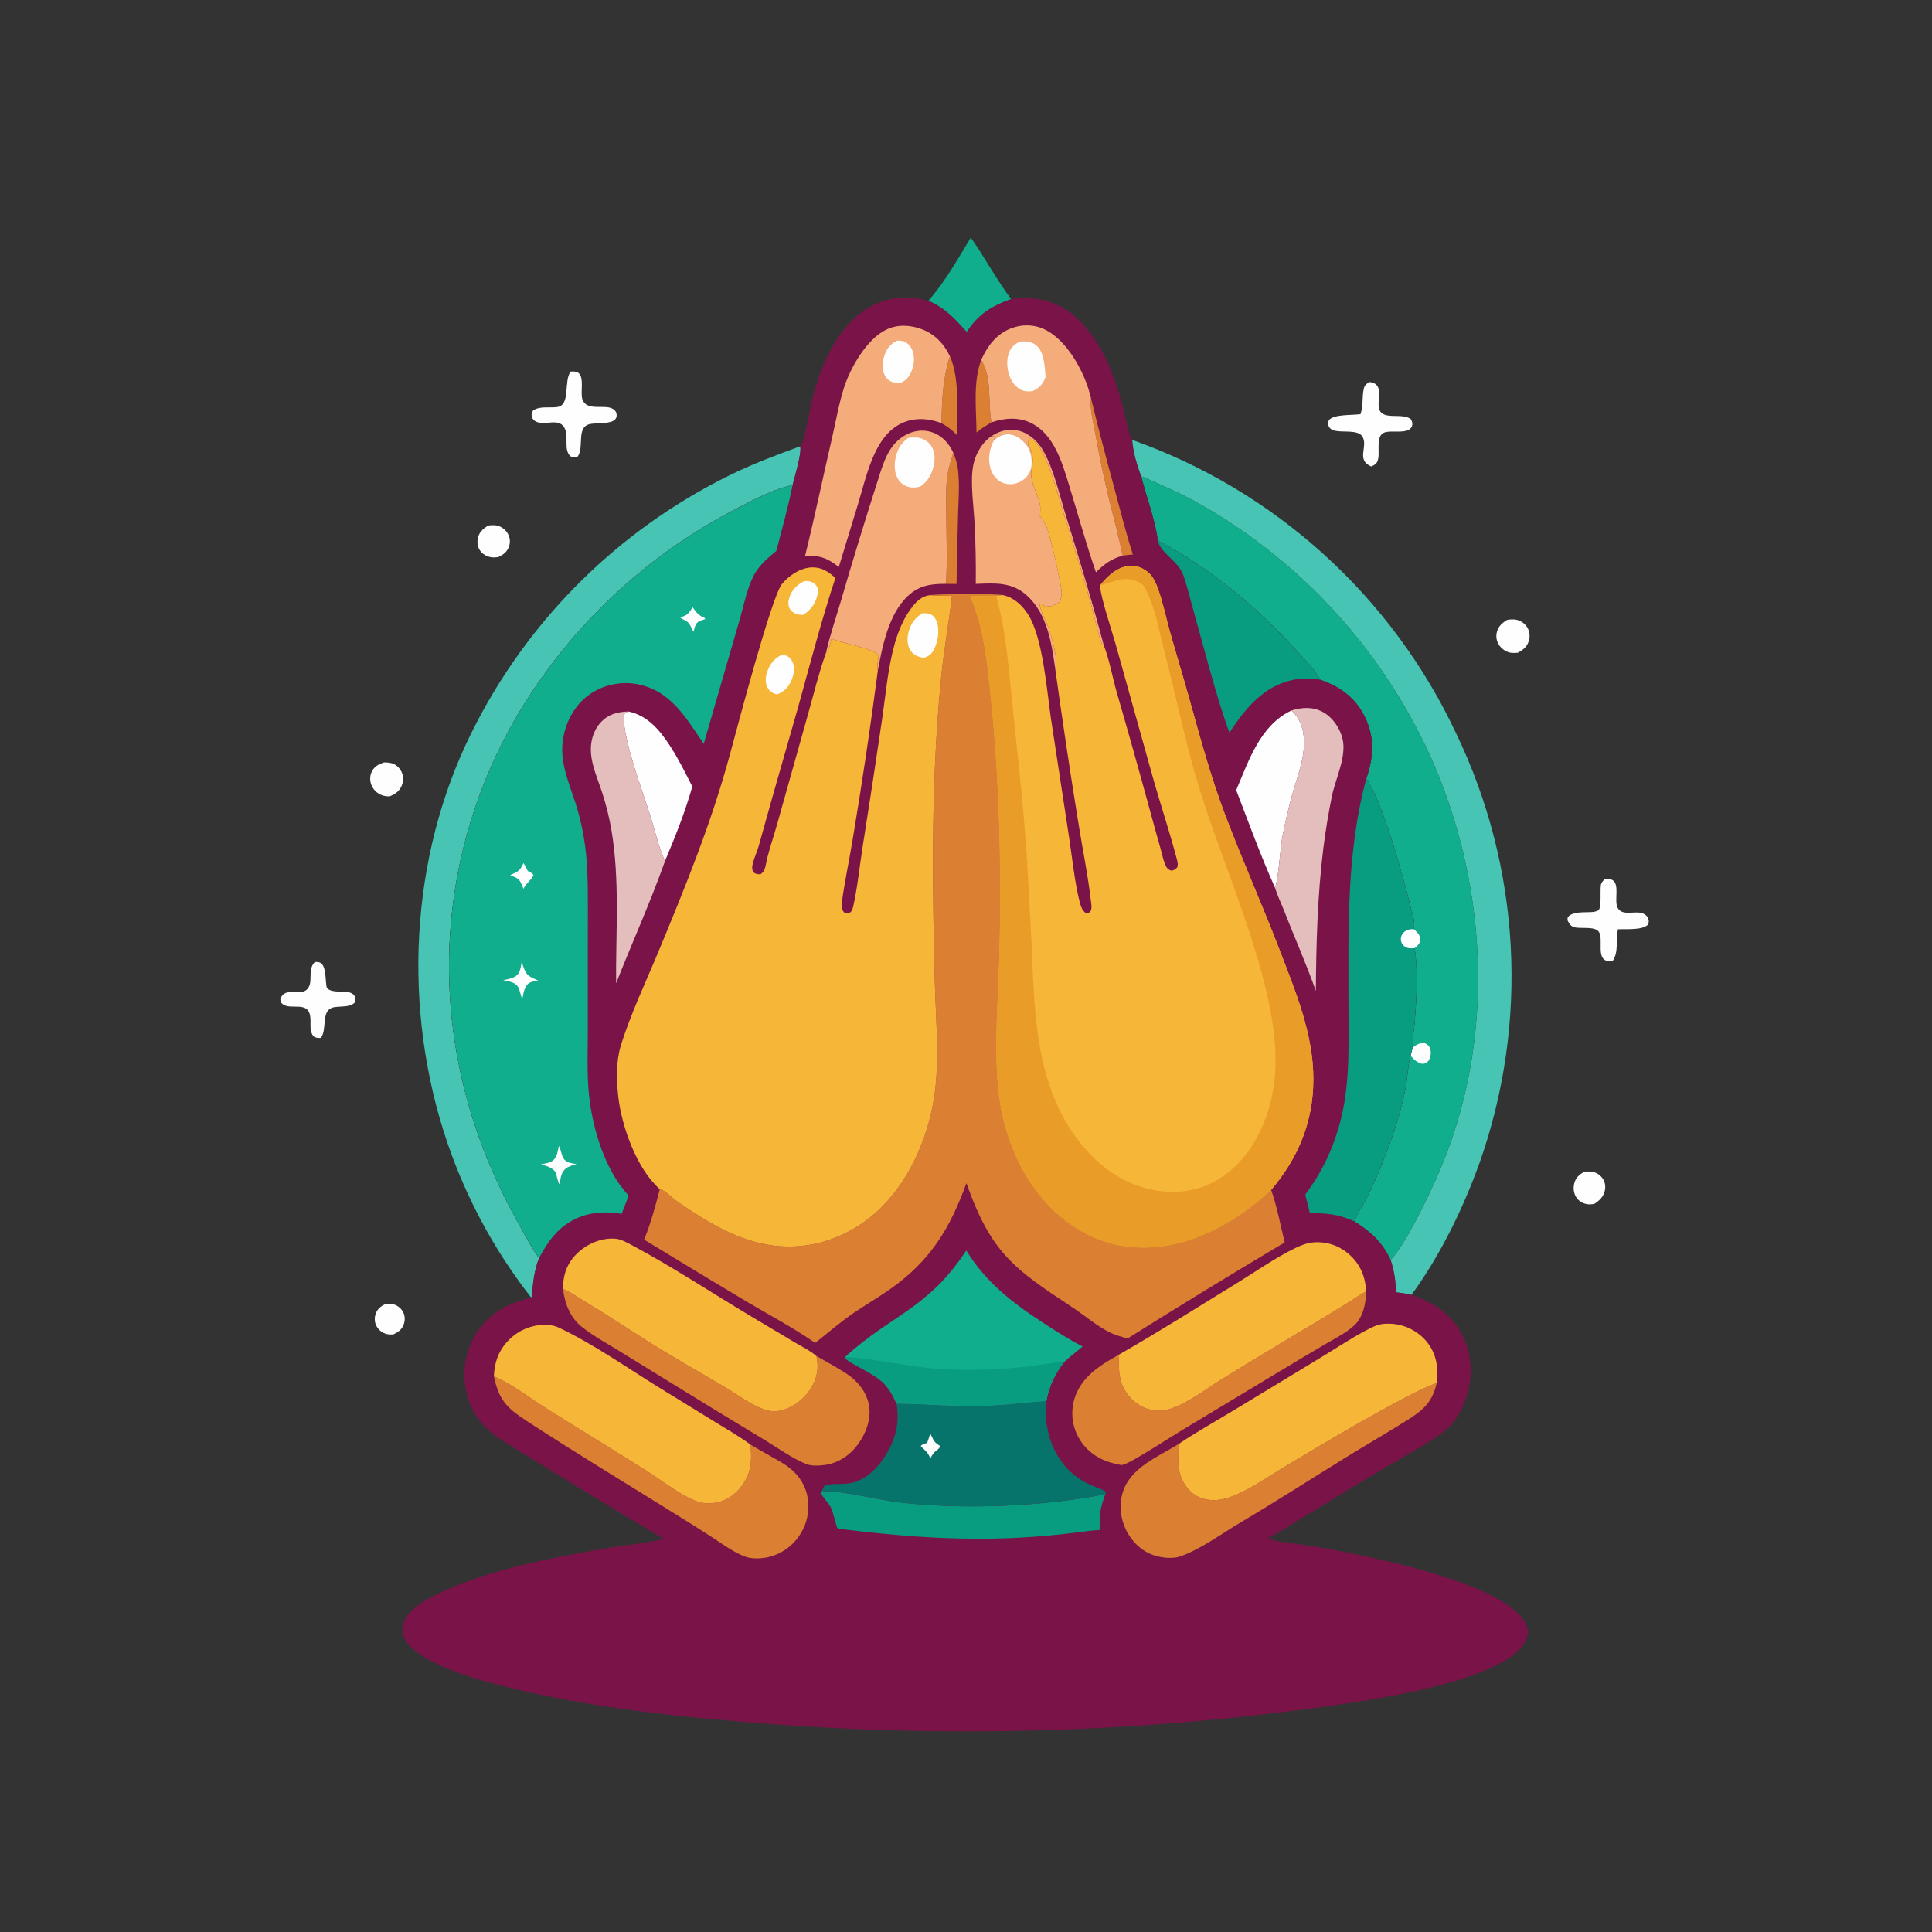 <?xml version="1.0" encoding="UTF-8" standalone="no"?>
<svg
   width="1024"
   height="1024"
   version="1.1"
   id="svg61"
   sodipodi:docname="religion.svg"
   inkscape:version="1.3.2 (091e20ef0f, 2023-11-25)"
   xmlns:inkscape="http://www.inkscape.org/namespaces/inkscape"
   xmlns:sodipodi="http://sodipodi.sourceforge.net/DTD/sodipodi-0.dtd"
   xmlns="http://www.w3.org/2000/svg"
   xmlns:svg="http://www.w3.org/2000/svg">
  <rect width="100%" height="100%" fill="#333333" stroke="none"/>
  <defs
     id="defs61" />
  <sodipodi:namedview
     id="namedview61"
     pagecolor="#ffffff"
     bordercolor="#000000"
     borderopacity="0.25"
     inkscape:showpageshadow="2"
     inkscape:pageopacity="0.0"
     inkscape:pagecheckerboard="0"
     inkscape:deskcolor="#d1d1d1"
     inkscape:zoom="0.70507812"
     inkscape:cx="512"
     inkscape:cy="511.29086"
     inkscape:window-width="1920"
     inkscape:window-height="1011"
     inkscape:window-x="0"
     inkscape:window-y="0"
     inkscape:window-maximized="1"
     inkscape:current-layer="svg61" />
  <path
     fill="#FDFEFD"
     d="M204.534 691.014C205.825 690.986 207.148 690.936 208.407 691.266C210.529 691.822 212.473 693.292 213.535 695.217C214.661 697.259 214.79 699.534 214.056 701.735C213.066 704.709 211.122 705.969 208.432 707.312C207.212 707.344 206.017 707.354 204.829 707.036Q204.417 706.927 204.019 706.776Q203.62 706.626 203.239 706.437Q202.858 706.247 202.497 706.02Q202.137 705.793 201.801 705.531Q201.466 705.269 201.158 704.974Q200.851 704.68 200.575 704.355Q200.298 704.031 200.056 703.681Q199.814 703.331 199.608 702.958C198.487 700.909 198.361 698.506 199.129 696.314C200.087 693.582 202.04 692.243 204.534 691.014Z"
     id="path2" />
  <path
     fill="#FDFEFD"
     d="M839.595 621.079C840.943 620.971 842.385 620.801 843.728 621.008C845.961 621.353 848.074 622.69 849.366 624.538C850.693 626.439 851.088 628.815 850.581 631.065C849.852 634.305 847.802 636.249 845.135 638.014C843.785 638.342 842.23 638.455 840.863 638.173C838.629 637.712 836.607 636.443 835.391 634.49C833.988 632.239 833.743 629.555 834.438 627.022C835.24 624.094 837.095 622.592 839.595 621.079Z"
     id="path3" />
  <path
     fill="#FDFEFD"
     d="M258.631 278.567C260.126 278.351 261.889 278.23 263.377 278.541C265.802 279.049 268.076 280.86 269.254 283.017Q269.455 283.389 269.617 283.781Q269.779 284.172 269.9 284.577Q270.021 284.983 270.1 285.399Q270.179 285.815 270.214 286.237Q270.25 286.659 270.242 287.082Q270.234 287.505 270.183 287.925Q270.132 288.346 270.038 288.758Q269.944 289.171 269.808 289.572C268.818 292.483 266.886 293.878 264.239 295.212C263.34 295.337 262.41 295.471 261.501 295.449C259.013 295.387 256.347 294.231 254.783 292.268C253.303 290.41 252.829 288.054 253.19 285.735C253.738 282.211 255.83 280.489 258.631 278.567Z"
     id="path4" />
  <path
     fill="#FDFEFD"
     d="M203.569 404.113C204.93 404.094 206.44 404.202 207.754 404.582C209.898 405.203 211.729 406.934 212.724 408.896C213.893 411.201 213.918 413.942 212.96 416.322C211.717 419.411 209.445 420.898 206.471 422.107C205.131 422.085 203.93 421.974 202.648 421.549Q202.183 421.39 201.736 421.184Q201.289 420.978 200.866 420.727Q200.442 420.476 200.047 420.184Q199.651 419.891 199.288 419.56Q198.924 419.229 198.596 418.862Q198.268 418.495 197.98 418.097Q197.691 417.698 197.444 417.272Q197.198 416.847 196.996 416.398C195.994 414.124 195.921 411.391 196.995 409.127C198.378 406.212 200.632 405.064 203.569 404.113Z"
     id="path5" />
  <path
     fill="#FDFEFD"
     d="M798.841 328.546C800.465 328.286 802.309 328.128 803.927 328.517Q804.388 328.629 804.834 328.789Q805.281 328.949 805.708 329.154Q806.135 329.36 806.538 329.609Q806.942 329.859 807.316 330.149Q807.692 330.439 808.034 330.767Q808.377 331.094 808.683 331.456Q808.989 331.818 809.256 332.21Q809.523 332.602 809.747 333.02C810.847 335.113 810.977 337.609 810.261 339.845C809.264 342.957 807.226 344.446 804.478 345.971C803.332 346.04 802.133 346.138 800.99 346.009C798.422 345.718 795.85 343.902 794.461 341.771Q794.226 341.408 794.029 341.023Q793.833 340.639 793.676 340.236Q793.519 339.833 793.404 339.417Q793.288 339 793.216 338.574Q793.143 338.148 793.114 337.717Q793.085 337.285 793.1 336.854Q793.115 336.422 793.173 335.993Q793.232 335.565 793.333 335.145C794.079 331.953 796.158 330.188 798.841 328.546Z"
     id="path6" />
  <path
     fill="#FDFEFD"
     d="M166.893 509.857C167.804 509.879 168.908 509.811 169.741 510.259C173.182 512.109 172.272 520.181 173.236 523.605C175.599 526.404 181.834 525.128 185.243 526.014C186.698 526.392 187.415 527.013 188.215 528.281C188.487 529.628 188.507 530.179 187.958 531.448C185.327 533.947 180.73 533.259 177.34 533.796C169.612 535.021 173.752 545.172 170.08 550.115C168.582 550.151 167.652 550.187 166.302 549.405C163.468 546.088 165.202 541.742 164.27 537.809C162.586 530.706 153.976 535.41 149.871 532.231C148.668 531.299 148.748 530.922 148.595 529.502C150.999 522.513 159.194 528.387 162.926 524.202C166.334 520.381 162.65 514.178 166.893 509.857Z"
     id="path7" />
  <path
     fill="#FDFEFD"
     d="M850.491 465.945C851.697 465.9 853.069 465.761 854.205 466.243C858.783 468.183 855.425 477.097 857.302 481.009C859.663 485.931 866.92 482.401 870.887 484.198C872.051 484.726 873.274 485.7 873.642 487.005C874.045 488.433 873.857 488.878 873.345 490.188C870.202 493.146 861.707 492.298 857.51 492.525C856.505 497.705 857.859 504.962 854.792 509.258C853.762 509.438 852.658 509.548 851.633 509.263C846.021 507.701 849.944 497.799 847.452 493.933C845.41 490.764 837.816 492.395 834.405 491.452C832.435 490.907 831.707 489.519 830.841 487.851C830.855 487.068 830.67 486.503 831.212 485.872C833.526 483.178 839.53 483.6 842.79 483.453C844.248 483.387 845.978 483.292 847.214 482.394C848.995 481.102 847.951 471.201 848.557 468.731C848.818 467.666 849.773 466.737 850.491 465.945Z"
     id="path8" />
  <path
     fill="#FDFEFD"
     d="M725.828 202.465C727.162 202.74 728.532 202.946 729.525 203.988C732.25 206.85 730.385 211.961 730.727 215.498C731.518 223.676 743.067 218.274 747.781 222.197C748.397 223.339 748.818 224.362 748.425 225.689C746.918 230.777 736.857 227.471 733.178 229.505C728.874 231.885 731.817 240.537 730.078 244.494C729.377 246.089 728.283 246.559 726.805 247.262C718.623 243.752 725.118 236.965 722.236 231.613C719.875 227.228 710.718 229.648 706.524 228.004C705.191 227.481 704.314 226.552 703.952 225.144C703.773 224.447 703.954 223.262 704.369 222.706C706.792 219.458 717.107 220.157 721.096 219.515C722.689 214.884 721.798 210.645 722.825 206.099C723.274 204.109 724.206 203.466 725.828 202.465Z"
     id="path9" />
  <path
     fill="#FDFEFD"
     d="M302.462 196.939C303.629 196.916 305.078 196.776 306.131 197.36C310.091 199.557 307.338 208.135 308.73 211.812C311.097 218.063 319.954 214.27 324.497 216.547C325.615 217.107 326.461 217.914 326.734 219.193C326.979 220.339 326.856 221.39 326.053 222.278C323.785 224.787 316.509 224.158 313.245 224.659C304.883 225.942 310.031 236.894 305.983 242.306C304.472 242.459 303.771 242.444 302.316 241.85C298.806 238.471 301.214 232.246 299.675 227.903C297.039 220.463 288.804 226.186 283.818 223.307C282.731 222.679 282.018 221.794 281.823 220.517C281.619 219.19 281.91 218.661 282.549 217.589C286.155 215.059 291.23 216.334 295.388 215.74C302.572 214.713 298.626 201.914 302.462 196.939Z"
     id="path10" />
  <path
     fill="#10AE8D"
     d="M514.542 125.913C521.997 136.577 528.076 148.035 535.907 158.505C525.385 162.425 518.627 166.441 512.398 176.005C505.767 168.747 501.239 163.463 492.024 159.426C500.945 149.339 507.571 137.376 514.542 125.913Z"
     id="path11" />
  <path
     fill="#47C4B3"
     d="M424.085 236.561C425.189 239.65 421.046 253.196 420.101 257.115C410.157 259.162 399.294 264.926 390.303 269.628Q386.245 271.724 382.256 273.947Q378.266 276.17 374.349 278.518Q370.431 280.866 366.59 283.336Q362.748 285.806 358.987 288.396Q355.225 290.986 351.547 293.694Q347.868 296.401 344.277 299.223Q340.687 302.045 337.186 304.979Q333.686 307.913 330.28 310.955Q326.874 313.998 323.566 317.147Q320.257 320.295 317.05 323.547Q313.842 326.798 310.739 330.149Q307.636 333.5 304.64 336.947Q301.644 340.394 298.758 343.933Q295.872 347.473 293.099 351.102Q290.326 354.731 287.669 358.446Q285.012 362.16 282.473 365.957Q280.647 368.68 278.89 371.448Q277.133 374.216 275.446 377.027Q273.759 379.838 272.142 382.69Q270.525 385.542 268.98 388.433Q267.435 391.325 265.963 394.254Q264.491 397.183 263.092 400.148Q261.693 403.113 260.369 406.112Q259.045 409.111 257.796 412.142Q256.547 415.174 255.374 418.235Q254.201 421.296 253.104 424.386Q252.008 427.476 250.99 430.592Q249.971 433.708 249.03 436.848Q248.09 439.989 247.228 443.152Q246.366 446.315 245.583 449.499Q244.8 452.682 244.097 455.884Q243.394 459.087 242.771 462.305Q242.148 465.524 241.606 468.757Q241.064 471.99 240.602 475.236Q240.141 478.482 239.76 481.738Q239.38 484.995 239.081 488.259Q238.782 491.524 238.565 494.795Q238.348 498.066 238.212 501.342Q238.076 504.618 238.022 507.896Q237.969 511.174 237.997 514.452Q238.025 517.73 238.135 521.007Q238.244 524.283 238.436 527.556Q238.628 530.829 238.901 534.096Q239.174 537.363 239.529 540.622Q239.883 543.881 240.319 547.13Q240.755 550.38 241.272 553.617Q241.789 556.854 242.387 560.078Q242.984 563.301 243.662 566.509C249.832 596.287 260.69 623.428 275.588 649.857C278.785 655.529 281.816 661.597 285.715 666.819C283.178 673.291 282.519 679.584 281.942 686.453C281.875 687.248 281.917 686.952 281.569 687.791Q278.213 683.499 275.026 679.08Q271.839 674.661 268.827 670.122Q265.814 665.582 262.98 660.929Q260.147 656.276 257.496 651.516Q254.845 646.756 252.382 641.896Q249.919 637.037 247.646 632.085Q245.373 627.134 243.295 622.097Q241.217 617.061 239.336 611.948C213.879 542.587 215.729 461.878 246.895 394.595Q248.241 391.709 249.648 388.853Q251.055 385.996 252.523 383.17Q253.99 380.343 255.517 377.549Q257.044 374.755 258.629 371.993Q260.215 369.231 261.859 366.504Q263.503 363.777 265.204 361.085Q266.905 358.393 268.663 355.738Q270.421 353.083 272.234 350.465Q274.048 347.848 275.917 345.269Q277.786 342.691 279.708 340.153Q281.631 337.614 283.608 335.117Q285.584 332.62 287.613 330.166Q289.641 327.711 291.722 325.3Q293.802 322.889 295.933 320.523Q298.064 318.157 300.244 315.836Q302.424 313.515 304.654 311.241Q306.883 308.967 309.16 306.741Q311.436 304.514 313.76 302.337Q316.083 300.159 318.452 298.031Q320.822 295.904 323.235 293.826Q325.649 291.749 328.106 289.724Q330.563 287.698 333.062 285.725Q335.562 283.752 338.102 281.832Q340.643 279.912 343.224 278.047Q345.805 276.181 348.424 274.371Q351.044 272.56 353.701 270.806Q356.359 269.051 359.053 267.354Q361.747 265.656 364.476 264.015Q367.206 262.375 369.969 260.793Q372.733 259.211 375.529 257.687Q378.326 256.164 381.154 254.7Q383.982 253.236 386.84 251.833C398.952 245.858 411.431 241.22 424.085 236.561Z"
     id="path12" />
  <path
     fill="#47C4B3"
     d="M600.062 233.167Q603.569 234.407 607.045 235.734Q610.521 237.061 613.962 238.474Q617.404 239.887 620.81 241.384Q624.215 242.882 627.583 244.463Q630.95 246.044 634.277 247.709Q637.605 249.373 640.89 251.119Q644.174 252.866 647.415 254.693Q650.656 256.52 653.85 258.427Q657.045 260.333 660.191 262.319Q663.337 264.304 666.433 266.367Q669.529 268.43 672.573 270.569Q675.617 272.708 678.607 274.921Q681.597 277.135 684.532 279.422Q687.466 281.709 690.343 284.068Q693.219 286.427 696.037 288.857Q698.854 291.286 701.611 293.785Q704.367 296.283 707.06 298.85Q709.754 301.416 712.383 304.048Q715.012 306.68 717.576 309.376Q720.139 312.073 722.634 314.832Q725.13 317.591 727.556 320.411Q729.983 323.231 732.338 326.111Q734.694 328.99 736.978 331.927Q739.262 334.864 741.472 337.856Q743.682 340.849 745.818 343.895Q747.953 346.942 750.012 350.04Q752.072 353.138 754.054 356.287Q756.035 359.435 757.939 362.632Q759.842 365.828 761.666 369.071Q763.489 372.314 765.232 375.601Q766.974 378.888 768.635 382.217Q770.295 385.546 771.873 388.915Q773.454 392.207 774.954 395.537Q776.453 398.867 777.871 402.233Q779.288 405.598 780.622 408.998Q781.956 412.398 783.206 415.829Q784.456 419.261 785.622 422.722Q786.787 426.183 787.867 429.672Q788.947 433.16 789.94 436.675Q790.934 440.189 791.841 443.727Q792.748 447.264 793.567 450.823Q794.387 454.382 795.119 457.96Q795.85 461.538 796.494 465.133Q797.137 468.727 797.692 472.337Q798.247 475.947 798.713 479.569Q799.179 483.191 799.556 486.824Q799.933 490.456 800.22 494.097Q800.508 497.738 800.705 501.384Q800.903 505.031 801.011 508.681Q801.119 512.332 801.137 515.984Q801.155 519.636 801.083 523.287Q801.011 526.938 800.85 530.587Q800.688 534.235 800.437 537.879Q800.186 541.522 799.845 545.158Q799.504 548.794 799.074 552.421Q798.644 556.047 798.124 559.662Q797.605 563.277 796.997 566.878Q796.389 570.479 795.693 574.065Q794.996 577.65 794.212 581.216Q793.428 584.783 792.556 588.33Q791.684 591.876 790.725 595.4Q789.766 598.924 788.721 602.423Q787.676 605.922 786.545 609.395Q785.414 612.867 784.198 616.311C775.462 640.595 763.339 665.448 748.098 686.332C745.42 685.558 742.513 685.334 739.754 684.943C739.816 678.905 738.901 673.593 737.056 667.865C745.316 658.857 757.013 634.312 762.156 622.557C791.229 556.106 789.432 479.599 763.119 412.652Q761.975 409.803 760.772 406.979Q759.569 404.154 758.307 401.356Q757.044 398.557 755.724 395.786Q754.403 393.015 753.024 390.272Q751.646 387.529 750.21 384.815Q748.774 382.102 747.281 379.419Q745.789 376.736 744.24 374.085Q742.692 371.434 741.088 368.817Q739.484 366.199 737.826 363.615Q736.167 361.032 734.455 358.484Q732.743 355.935 730.978 353.424Q729.212 350.912 727.395 348.438Q725.577 345.964 723.708 343.529Q721.839 341.093 719.919 338.698Q717.999 336.302 716.029 333.948Q714.059 331.593 712.04 329.28Q710.021 326.967 707.955 324.697Q705.888 322.427 703.774 320.201Q701.66 317.975 699.499 315.794Q697.339 313.612 695.133 311.477Q692.928 309.341 690.678 307.253Q688.428 305.164 686.135 303.123Q683.841 301.082 681.506 299.09Q679.17 297.097 676.793 295.154Q674.416 293.211 671.999 291.319Q669.582 289.426 667.125 287.585Q664.669 285.743 662.175 283.954Q659.68 282.164 657.148 280.427Q654.617 278.691 652.05 277.008Q649.482 275.324 646.88 273.695Q644.278 272.066 641.642 270.492Q639.006 268.918 636.338 267.4C626.209 261.653 615.492 257.004 604.826 252.36C602.638 246.998 600.343 238.882 600.062 233.167Z"
     id="path13" />
  <path
     fill="#10AE8D"
     d="M604.826 252.36C615.492 257.004 626.209 261.653 636.338 267.4Q639.006 268.918 641.642 270.492Q644.278 272.066 646.88 273.695Q649.482 275.324 652.05 277.008Q654.617 278.691 657.148 280.427Q659.68 282.164 662.175 283.954Q664.669 285.743 667.125 287.585Q669.582 289.426 671.999 291.319Q674.416 293.211 676.793 295.154Q679.17 297.097 681.506 299.09Q683.841 301.082 686.135 303.123Q688.428 305.164 690.678 307.253Q692.928 309.341 695.133 311.477Q697.339 313.612 699.499 315.794Q701.66 317.975 703.774 320.201Q705.888 322.427 707.955 324.697Q710.021 326.967 712.04 329.28Q714.059 331.593 716.029 333.948Q717.999 336.302 719.919 338.698Q721.839 341.093 723.708 343.529Q725.577 345.964 727.395 348.438Q729.212 350.912 730.978 353.424Q732.743 355.935 734.455 358.484Q736.167 361.032 737.826 363.615Q739.484 366.199 741.088 368.817Q742.692 371.434 744.24 374.085Q745.789 376.736 747.281 379.419Q748.774 382.102 750.21 384.815Q751.646 387.529 753.024 390.272Q754.403 393.015 755.724 395.786Q757.044 398.557 758.307 401.356Q759.569 404.154 760.772 406.979Q761.975 409.803 763.119 412.652C789.432 479.599 791.229 556.106 762.156 622.557C757.013 634.312 745.316 658.857 737.056 667.865C732.729 658.44 726.5 652.734 717.771 647.351C719.341 643.286 722.093 639.317 724.1 635.411Q729.551 624.767 733.8 613.589C738.357 601.755 742.423 589.608 744.877 577.154C745.965 571.631 746.078 565.549 747.439 560.195C747.505 559.939 747.576 559.684 747.644 559.428L748.743 555.23C748.566 550.605 749.561 545.337 749.909 540.668C750.833 528.281 751.602 514.846 749.792 502.553C750.206 502.258 750.163 502.303 750.618 501.894C751.828 500.806 752.995 499.332 752.833 497.6C752.622 495.336 750.914 493.864 749.344 492.437C749.391 492.196 749.446 491.957 749.485 491.716C750.053 488.151 748.047 482.511 747.179 478.928C743.731 464.683 732.341 423.659 724.14 412.778C728.056 401.385 728.806 391.037 723.387 379.935C718.418 369.752 710.211 363.85 699.688 360.26C697.199 355.041 691.632 349.732 687.727 345.434C666.304 321.857 641.861 301.396 613.638 286.487C612.67 277.012 607.302 262.208 604.826 252.36Z"
     id="path14" />
  <path
     fill="#FDFEFD"
     d="M748.743 555.23C750.489 553.896 752.782 552.409 755.108 552.961C756.36 553.258 757.271 554.163 757.792 555.311C758.655 557.208 758.449 559.71 757.517 561.541C757.026 562.504 756.32 563.265 755.276 563.623C753.61 564.195 752.178 563.417 750.823 562.529C749.518 561.673 748.583 560.659 747.644 559.428L748.743 555.23Z"
     id="path15" />
  <path
     fill="#791348"
     d="M424.085 236.561L424.534 236.341C426.551 232.827 429.093 217.232 430.297 212.393C434.827 194.188 443.48 173.043 460.431 163.034C470.439 157.124 480.945 156.621 492.024 159.426C501.239 163.463 505.767 168.747 512.398 176.005C518.627 166.441 525.385 162.425 535.907 158.505C547.749 157.112 558.424 158.745 568.019 166.303C583.314 178.348 590.746 198.635 595.482 216.893C596.677 221.496 597.877 229.174 600.062 233.167C600.343 238.882 602.638 246.998 604.826 252.36C607.302 262.208 612.67 277.012 613.638 286.487C641.861 301.396 666.304 321.857 687.727 345.434C691.632 349.732 697.199 355.041 699.688 360.26C710.211 363.85 718.418 369.752 723.387 379.935C728.806 391.037 728.056 401.385 724.14 412.778C732.341 423.659 743.731 464.683 747.179 478.928C748.047 482.511 750.053 488.151 749.485 491.716C749.446 491.957 749.391 492.196 749.344 492.437C750.914 493.864 752.622 495.336 752.833 497.6C752.995 499.332 751.828 500.806 750.618 501.894C750.163 502.303 750.206 502.258 749.792 502.553C751.602 514.846 750.833 528.281 749.909 540.668C749.561 545.337 748.566 550.605 748.743 555.23L747.644 559.428C747.576 559.684 747.505 559.939 747.439 560.195C746.078 565.549 745.965 571.631 744.877 577.154C742.423 589.608 738.357 601.755 733.8 613.589Q729.551 624.767 724.1 635.411C722.093 639.317 719.341 643.286 717.771 647.351C726.5 652.734 732.729 658.44 737.056 667.865C738.901 673.593 739.816 678.905 739.754 684.943C742.513 685.334 745.42 685.558 748.098 686.332C760.488 690.76 769.94 696.605 775.68 708.887C780.554 719.315 780.62 731.424 776.657 742.154C774.726 747.381 771.435 753.364 767.23 757.089C760.379 763.157 751.854 767.499 743.986 772.11Q730.558 779.98 717.217 787.998L685.462 807.428C681.057 810.076 676.587 813.126 671.966 815.357C675.894 817.375 691.949 818.753 697.272 819.715C720.97 823.996 801.86 838.698 809.551 862.741C809.785 863.472 809.963 864.209 810.143 864.956C808.55 871.816 804.625 875.849 798.75 879.491C775.862 893.68 729.601 900.66 702.649 904.49Q683.422 907.158 664.127 909.287Q644.833 911.416 625.486 913.004Q606.14 914.592 586.756 915.638Q567.373 916.684 547.968 917.187Q528.562 917.69 509.151 917.65Q489.739 917.61 470.337 917.027Q450.934 916.444 431.555 915.318Q412.176 914.193 392.836 912.525C352.26 909.151 311.402 904.494 271.752 894.946C256.675 891.315 223.046 882.771 214.961 869.379C213.356 866.719 212.827 863.798 213.724 860.794C215.852 853.667 223.914 848.862 230.163 845.707C257.193 832.06 293.33 825.391 323.01 820.317C332.419 818.708 342.463 817.991 351.684 815.65C323.563 798.913 295.574 781.658 267.739 764.447C257.206 757.934 249.989 750.344 247.174 737.986Q246.941 736.986 246.759 735.975Q246.576 734.964 246.444 733.945Q246.312 732.927 246.23 731.902Q246.149 730.878 246.119 729.852Q246.089 728.825 246.11 727.798Q246.131 726.771 246.203 725.746Q246.275 724.722 246.398 723.702Q246.521 722.682 246.695 721.669Q246.868 720.657 247.092 719.654Q247.316 718.652 247.59 717.662Q247.863 716.672 248.186 715.696Q248.508 714.721 248.879 713.763Q249.249 712.805 249.667 711.866Q250.085 710.928 250.549 710.012Q251.013 709.095 251.522 708.203Q252.031 707.311 252.584 706.445C259.367 695.881 269.599 690.478 281.569 687.791C281.917 686.952 281.875 687.248 281.942 686.453C282.519 679.584 283.178 673.291 285.715 666.819C281.816 661.597 278.785 655.529 275.588 649.857C260.69 623.428 249.832 596.287 243.662 566.509Q242.984 563.301 242.387 560.078Q241.789 556.854 241.272 553.617Q240.755 550.38 240.319 547.13Q239.883 543.881 239.529 540.622Q239.174 537.363 238.901 534.096Q238.628 530.829 238.436 527.556Q238.244 524.283 238.135 521.007Q238.025 517.73 237.997 514.452Q237.969 511.173 238.022 507.896Q238.076 504.618 238.212 501.342Q238.348 498.066 238.565 494.795Q238.782 491.524 239.081 488.259Q239.38 484.994 239.76 481.738Q240.141 478.482 240.602 475.236Q241.064 471.99 241.606 468.757Q242.148 465.524 242.771 462.305Q243.394 459.087 244.097 455.884Q244.8 452.682 245.583 449.499Q246.366 446.315 247.228 443.152Q248.09 439.989 249.03 436.848Q249.971 433.708 250.99 430.592Q252.008 427.476 253.104 424.386Q254.201 421.296 255.374 418.235Q256.547 415.174 257.796 412.142Q259.045 409.111 260.369 406.112Q261.693 403.113 263.092 400.148Q264.491 397.183 265.963 394.254Q267.435 391.325 268.98 388.433Q270.525 385.542 272.142 382.69Q273.759 379.837 275.446 377.027Q277.133 374.216 278.89 371.448Q280.647 368.68 282.473 365.957Q285.012 362.16 287.669 358.446Q290.326 354.731 293.099 351.102Q295.872 347.473 298.758 343.933Q301.644 340.394 304.64 336.947Q307.636 333.5 310.739 330.149Q313.842 326.798 317.05 323.547Q320.257 320.295 323.566 317.147Q326.874 313.998 330.28 310.955Q333.686 307.913 337.186 304.979Q340.686 302.045 344.277 299.223Q347.868 296.401 351.547 293.694Q355.225 290.986 358.987 288.396Q362.748 285.806 366.59 283.336Q370.431 280.866 374.349 278.518Q378.266 276.17 382.256 273.947Q386.245 271.724 390.303 269.628C399.294 264.926 410.157 259.162 420.101 257.115C421.046 253.196 425.189 239.65 424.085 236.561Z"
     id="path16" />
  <path
     fill="#F5AC7B"
     d="M525.523 231.163C529.835 228.369 534.495 227.006 539.609 228.208C545.145 229.509 549.83 233.593 552.65 238.431C558.564 248.576 561.344 261.663 564.826 272.876C571.951 295.827 578.817 318.696 584.997 341.924C584.464 341.796 584.479 341.904 584.173 341.481C582.915 339.745 579.341 324.076 578.473 320.913C574.046 304.77 568.949 288.917 563.992 272.938C561.031 263.389 558.514 253.221 554.527 244.069C553.053 240.685 550.369 235.068 547.261 233.016C546.37 232.427 546.182 232.511 545.214 232.74C544.563 234.003 544.804 234.282 545.083 235.7L544.659 236.679Q544.085 235.884 543.457 235.132C541.385 232.62 538.275 230.447 534.927 230.222C531.531 229.994 529.318 231.293 526.803 233.39C526.99 232.711 527.335 232.028 527.608 231.377L525.523 231.163Z"
     id="path17" />
  <path
     fill="#DB8032"
     d="M520.058 190.811C526.086 200.753 523.365 212.999 525.495 223.831C522.707 225.621 520.124 227.031 517.569 229.198C517.453 216.836 515.654 202.506 520.058 190.811Z"
     id="path18" />
  <path
     fill="#DB8032"
     d="M503.487 188.834C508.828 201.002 507.034 217.375 507.1 230.513C504.639 227.91 502.205 226.075 499.045 224.339C499.161 212.302 499.747 200.372 503.487 188.834Z"
     id="path19" />
  <path
     fill="#DB8032"
     d="M578.23 210.931Q583.956 234.436 590.356 257.767C593.586 269.804 596.649 282.017 600.432 293.89C598.638 294.065 596.789 294.16 595.024 294.529C593.064 284.563 590.281 274.706 587.898 264.83Q583.507 246.896 580.349 228.705C579.329 222.995 577.574 216.714 578.23 210.931Z"
     id="path20" />
  <path
     fill="#DB8032"
     d="M505.265 239.971C506.523 243.002 507.383 245.807 507.77 249.089C508.678 256.793 508.013 264.952 507.795 272.705Q507.261 291.098 506.977 309.496L501.393 309.446C502.149 297.321 501.649 285.026 501.526 272.881C501.454 265.856 501.156 258.695 502.226 251.731C502.842 247.722 504.082 243.842 505.265 239.971Z"
     id="path21" />
  <path
     fill="#FDFEFD"
     d="M333.128 377.111C343.324 379.313 349.726 387.022 355.167 395.403C359.611 402.25 363.244 409.618 366.936 416.886C363.175 430.204 357.996 443.238 352.615 455.976C352.215 455.483 351.868 455.076 351.62 454.482C348.759 447.642 346.99 439.59 344.713 432.481C340.44 419.135 335.266 405.571 332.243 391.895C331.457 388.338 329.819 381.25 331.253 377.818L333.128 377.111Z"
     id="path22" />
  <path
     fill="#FDFEFD"
     d="M684.541 376.556C689.373 381.267 691.063 386.651 691.165 393.293C691.312 402.785 687.329 412.387 684.822 421.435Q681.752 432.667 679.577 444.105C678.657 449.104 677.51 467.251 675.734 470.399C668.177 453.541 661.814 436.033 655.216 418.784C661.95 402.963 667.934 384.407 684.541 376.556Z"
     id="path23" />
  <path
     fill="#E4BEBC"
     d="M326.539 521.162C326.337 494.157 328.585 466.66 324.068 439.922C322.966 433.396 321.301 426.856 319.304 420.547C317.076 413.508 313.707 406.311 313.211 398.891C312.827 393.139 314.412 387.252 318.36 382.939C322.4 378.526 327.352 377.252 333.128 377.111L331.253 377.818C329.819 381.25 331.457 388.338 332.243 391.895C335.266 405.571 340.44 419.135 344.713 432.481C346.99 439.59 348.759 447.642 351.62 454.482C351.868 455.076 352.215 455.483 352.615 455.976C344.816 477.99 335.121 499.434 326.539 521.162Z"
     id="path24" />
  <path
     fill="#089D81"
     d="M435.506 790.27C448.318 790.242 464.465 794.911 477.826 796.421C511.512 800.228 552.628 798.497 585.869 791.948C583.37 798.549 582.16 803.77 583.24 810.85C579.932 811.104 576.66 811.393 573.376 811.87C528.318 817.996 489.321 815.846 444.328 810.237C443.685 809.556 443.674 809.74 443.474 809.038L441.218 801.057C440.056 797.071 436.951 795.01 435.108 791.481L435.506 790.27Z"
     id="path25" />
  <path
     fill="#E4BEBC"
     d="M684.541 376.556C690.105 374.844 695.733 374.512 701.032 377.327C706.188 380.066 710 385.634 711.482 391.217C713.985 400.655 707.874 412.608 705.967 421.815Q703.183 435.506 701.42 449.365C698.325 474.321 697.596 500.062 697.426 525.196C692.362 510.865 686.082 496.802 680.568 482.617C679.006 478.598 676.982 474.505 675.734 470.399C677.51 467.251 678.657 449.104 679.577 444.105Q681.752 432.667 684.822 421.435C687.329 412.387 691.312 402.785 691.165 393.293C691.063 386.651 689.373 381.267 684.541 376.556Z"
     id="path26" />
  <path
     fill="#089D81"
     d="M613.638 286.487C641.861 301.396 666.304 321.857 687.727 345.434C691.632 349.732 697.199 355.041 699.688 360.26C694.881 359.415 690.332 359.328 685.54 360.302C669.749 363.509 659.958 375.563 651.606 388.356C644.356 368.32 638.827 345.786 632.985 325.197C631.085 318.499 629.511 311.513 627.209 304.957C624.447 297.09 615.336 293.609 613.638 286.487Z"
     id="path27" />
  <path
     fill="#F5AC7B"
     d="M526.803 233.39C529.318 231.293 531.531 229.994 534.927 230.222C538.275 230.447 541.385 232.62 543.457 235.132Q544.085 235.884 544.659 236.679L545.083 235.7C547.64 240.726 547.793 244.002 546.657 249.37C545.565 254.524 550.189 262.184 551.21 267.409C551.587 269.338 551.308 271.704 551.236 273.671C552.915 275.558 554.021 277.42 554.921 279.783C556.651 284.321 562.817 310.531 562.729 314.528C562.696 316.004 562.178 317.507 561.757 318.91C561.577 319.037 561.398 319.167 561.217 319.292C558.651 321.065 556.96 321.529 553.886 321.526C552.823 320.703 552.538 320.143 551.135 320.188C550.827 322.583 554.937 330.416 555.917 333.258C557.195 336.968 561.339 350.897 559.241 354.162C557.335 340.704 555.038 325.566 544.512 315.831C536.35 308.282 527.359 309.097 517.171 309.471Q517.368 293.562 516.569 277.672C516.096 268.464 514.159 255.857 515.777 246.89C516.861 240.879 520.412 234.582 525.523 231.163L527.608 231.377C527.335 232.028 526.99 232.711 526.803 233.39Z"
     id="path28" />
  <path
     fill="#FDFEFD"
     d="M526.803 233.39C529.318 231.293 531.531 229.994 534.927 230.222C538.275 230.447 541.385 232.62 543.457 235.132Q544.085 235.884 544.659 236.679C544.761 236.881 544.867 237.08 544.965 237.284C546.728 240.937 547.53 245.834 545.984 249.682C544.833 252.55 542.466 254.693 539.614 255.813C536.816 256.912 533.575 256.936 530.846 255.616C528.029 254.253 526.011 251.553 525.071 248.612C523.443 243.523 524.323 237.99 526.803 233.39Z"
     id="path29" />
  <path
     fill="#DB8032"
     d="M724.154 684.509C723.861 690.751 722.681 697.843 717.927 702.356C713.552 706.508 707.268 709.553 702.078 712.628Q690.476 719.46 678.943 726.41L626.568 757.976C618.05 763.15 609.721 768.69 601.047 773.598C598.938 774.791 596.831 775.903 594.48 776.544C585.906 775.063 578.574 771.809 573.357 764.587Q572.973 764.056 572.616 763.507Q572.258 762.958 571.929 762.392Q571.599 761.826 571.298 761.245Q570.997 760.663 570.725 760.067Q570.453 759.471 570.211 758.862Q569.969 758.254 569.757 757.634Q569.545 757.014 569.365 756.384Q569.184 755.755 569.035 755.117Q568.886 754.479 568.768 753.834Q568.651 753.19 568.566 752.541Q568.48 751.891 568.428 751.238Q568.375 750.585 568.354 749.931Q568.334 749.276 568.346 748.621Q568.358 747.966 568.402 747.312Q568.446 746.659 568.523 746.008Q568.6 745.358 568.709 744.712C570.197 735.57 576.139 728.833 583.562 723.775C586.635 721.68 589.857 719.786 593.1 717.968C592.971 723.892 592.687 729.717 595.322 735.217C597.78 740.348 602.296 744.745 607.731 746.575C611.491 747.84 616.132 748.031 619.933 746.841C629.305 743.905 638.911 736.426 647.252 731.232Q673.981 714.742 700.999 698.732L716.365 689.26C718.682 687.812 721.008 685.955 723.48 684.812C723.703 684.708 723.929 684.61 724.154 684.509Z"
     id="path30" />
  <path
     fill="#DB8032"
     d="M298.377 683.098L299.153 683.46C303.166 685.367 307.047 688.038 310.849 690.342C321.163 696.59 331.232 703.192 341.389 709.686C355.106 718.455 369.405 726.485 383.433 734.749C390.375 738.838 397.622 744.438 405.174 747.119C408.593 748.333 412.051 748.279 415.49 747.163C422.222 744.981 428.338 739.488 431.291 733.087C433.473 728.354 433.841 723.744 432.698 718.72C438.165 721.879 443.858 724.882 449.108 728.381C454.783 732.163 459.371 738.063 460.585 744.885C461.871 752.104 458.901 759.915 454.616 765.682C450.341 771.436 444.203 775.507 437.012 776.479C434.118 776.871 430.101 777.079 427.364 775.974C419.702 772.882 412.245 767.415 405.153 763.133Q382.967 749.814 360.955 736.21L328.101 715.993C321.623 712.003 314.66 708.21 308.678 703.524C302.119 698.385 299.396 691.048 298.377 683.098Z"
     id="path31" />
  <path
     fill="#DB8032"
     d="M261.766 729.44L262.436 729.739C272.033 734.112 281.653 741.563 290.655 747.21C308.239 758.242 326.022 768.969 343.529 780.122C351.489 785.193 361.353 793.105 370.206 796.034C374.036 797.301 378.969 796.948 382.726 795.593C388.591 793.478 393.442 788.405 395.996 782.788C398.555 777.162 398.224 771.63 397.783 765.666C403.243 769 408.92 771.981 414.419 775.253C420.954 779.142 425.938 784.612 427.736 792.188Q427.891 792.861 428.013 793.541Q428.134 794.221 428.221 794.906Q428.308 795.592 428.361 796.28Q428.413 796.969 428.432 797.659Q428.45 798.35 428.433 799.04Q428.416 799.731 428.365 800.42Q428.314 801.109 428.228 801.794Q428.143 802.479 428.023 803.16Q427.903 803.84 427.749 804.513Q427.595 805.187 427.408 805.852Q427.22 806.516 427 807.171Q426.779 807.826 426.526 808.468Q426.273 809.111 425.988 809.74Q425.703 810.369 425.387 810.984Q425.071 811.598 424.725 812.195Q424.378 812.793 424.002 813.372Q423.64 813.942 423.249 814.492Q422.859 815.043 422.442 815.574Q422.026 816.105 421.583 816.615Q421.141 817.125 420.673 817.612Q420.206 818.099 419.716 818.563Q419.225 819.027 418.712 819.466Q418.199 819.905 417.665 820.318Q417.132 820.731 416.578 821.117Q416.024 821.503 415.452 821.861Q414.88 822.22 414.291 822.55Q413.702 822.879 413.098 823.18Q412.493 823.48 411.875 823.75Q411.256 824.02 410.625 824.26Q409.994 824.499 409.351 824.707Q408.709 824.915 408.057 825.091Q407.406 825.266 406.746 825.41C402.93 826.208 397.923 826.313 394.293 824.81C387.854 822.146 382.181 817.859 376.373 814.076Q367.62 808.462 358.775 802.994C332.189 786.395 305.263 770.192 279.031 753.046C268.501 746.164 264.391 741.979 261.766 729.44Z"
     id="path32" />
  <path
     fill="#DB8032"
     d="M625.201 765.023C624.402 770.815 623.833 776.866 625.854 782.485C627.531 787.147 630.871 791.426 635.448 793.508C640.275 795.705 646.023 795.463 650.977 793.834C661.437 790.396 671.884 782.762 681.324 777.139C698.397 766.97 715.288 756.791 732.735 747.26C741.924 742.239 751.257 736.978 761.032 733.167L761.487 732.993C759.324 742.659 754.8 747.07 746.711 752.181C735.537 759.242 724.05 765.821 712.808 772.775C694.224 784.27 675.922 796.056 657.097 807.189C647.227 813.026 636.264 821.205 625.528 824.93C622.033 826.143 617.293 825.778 613.752 824.95C606.892 823.347 601.369 818.815 597.844 812.802C594.125 806.461 592.883 798.596 594.923 791.486C598.899 777.627 614.066 772.144 625.201 765.023Z"
     id="path33" />
  <path
     fill="#F5AC7B"
     d="M520.058 190.811C523.313 183.391 528.163 176.957 536.033 173.983C541.57 171.891 547.789 171.915 553.2 174.375C564.169 179.36 572.294 193.206 576.2 204.072C577.004 206.31 577.618 208.634 578.23 210.931C577.574 216.714 579.329 222.995 580.349 228.705Q583.507 246.896 587.898 264.83C590.281 274.706 593.064 284.563 595.024 294.529C588.967 296.174 585.244 298.981 580.872 303.319C575.553 287.994 571.263 272.2 566.49 256.689C562.882 244.967 558.561 230.274 546.71 224.32C539.865 220.881 532.512 221.512 525.495 223.831C523.365 212.999 526.086 200.753 520.058 190.811Z"
     id="path34" />
  <path
     fill="#FDFEFD"
     d="M540.463 181.053C543.607 180.803 546.636 180.915 549.182 183.026C553.658 186.736 553.679 194.533 554.179 199.854C552.689 203.742 551.121 205.355 547.396 207.269C545.958 207.491 544.336 207.582 542.91 207.227C539.957 206.491 537.544 204.119 536.11 201.517C533.92 197.544 533.168 192.094 534.513 187.73C535.564 184.323 537.368 182.655 540.463 181.053Z"
     id="path35" />
  <path
     fill="#F5AC7B"
     d="M426.66 294.818C431.779 274.077 436.158 253.063 440.971 232.242C443.025 223.355 444.59 214.053 447.373 205.375C450.744 194.867 459.35 179.797 469.628 174.773C475.52 171.892 482.092 172.167 488.151 174.341C495.365 176.929 500.22 182.093 503.487 188.834C499.747 200.372 499.161 212.302 499.045 224.339C498.499 224.102 497.969 223.881 497.401 223.698C490.469 221.462 483.092 221.402 476.567 225.009C471.848 227.617 468.352 231.717 465.701 236.336C460.376 245.613 457.985 256.555 454.895 266.716L444.568 300.539C438.732 295.849 434.15 294.051 426.66 294.818Z"
     id="path36" />
  <path
     fill="#FDFEFD"
     d="M475.547 180.531C476.653 180.567 477.85 180.569 478.908 180.925C481.034 181.642 482.59 183.425 483.453 185.446C484.962 188.983 484.535 193.383 483.074 196.859C481.801 199.889 480.061 201.798 477.026 203.045C475.899 203.013 474.715 203.003 473.619 202.711Q473.264 202.616 472.92 202.486Q472.576 202.355 472.246 202.191Q471.917 202.027 471.606 201.831Q471.295 201.635 471.005 201.409Q470.715 201.182 470.449 200.928Q470.183 200.674 469.943 200.395Q469.704 200.115 469.494 199.813Q469.284 199.511 469.105 199.19C467.354 196.112 467.579 192.14 468.618 188.866C469.893 184.848 471.774 182.387 475.547 180.531Z"
     id="path37" />
  <path
     fill="#F5AC7B"
     d="M437.777 346.071C439.887 336.646 443.137 327.272 445.854 317.988Q455.306 285.56 465.645 253.404C468.584 244.14 471.425 234.748 480.834 230.121C485.1 228.023 490.066 227.576 494.546 229.293C499.651 231.25 503.002 235.138 505.265 239.971C504.082 243.842 502.842 247.722 502.226 251.731C501.156 258.695 501.454 265.856 501.526 272.881C501.649 285.026 502.149 297.321 501.393 309.446C493.476 309.359 486.99 310.301 480.983 316.057C471.032 325.594 467.734 342.19 465.295 355.228C464.699 352.762 465.357 350.117 465.713 347.636C463.887 343.731 446.561 341.081 441.678 338.844L440.768 338.42C440.149 340.521 439.6 343.784 438.256 345.496C438.102 345.692 437.937 345.879 437.777 346.071Z"
     id="path38" />
  <path
     fill="#FDFEFD"
     d="M481.425 232.091C483.142 231.905 485.07 231.731 486.776 232.026C489.431 232.484 491.947 233.998 493.474 236.234C495.699 239.493 495.655 243.547 494.782 247.257C493.745 251.662 491.517 255.445 487.702 257.907C486.149 258.323 484.414 258.566 482.809 258.336C480.157 257.955 477.85 256.669 476.318 254.443C474.07 251.178 473.867 246.781 474.613 243.005C475.524 238.393 477.555 234.781 481.425 232.091Z"
     id="path39" />
  <path
     fill="#07746B"
     d="M475.161 743.901C490.227 744.119 505.14 745.414 520.258 745.107C531.795 744.873 543.114 743.286 554.602 742.467C553.437 754.911 556.007 766.685 564.069 776.547C568.339 781.77 573.723 785.339 579.937 787.869C581.954 788.69 584.532 789.383 586.196 790.758C586.083 791.771 586.276 791.407 585.869 791.948C552.628 798.497 511.512 800.228 477.826 796.421C464.465 794.911 448.318 790.242 435.506 790.27L436.997 787.478C440.342 786.08 446.152 786.841 449.897 786.253C457.422 785.071 463.488 779.88 467.729 773.816C474.153 764.63 477.127 755.006 475.161 743.901Z"
     id="path40" />
  <path
     fill="#FDFEFD"
     d="M493.029 759.8C494.17 761.708 494.626 763.759 496.476 765.144C496.617 765.25 496.764 765.347 496.906 765.451C497.169 765.642 497.426 765.841 497.691 766.03C497.877 766.163 498.069 766.288 498.258 766.417C497.984 767.699 497.223 768.069 496.22 768.881C494.824 770.012 494.226 770.854 493.387 772.486L493.113 773.033C491.831 769.756 490.459 768.868 488.018 766.541C488.52 765.449 490.291 765.18 491.414 764.76C492.048 763.142 492.517 761.46 493.029 759.8Z"
     id="path41" />
  <path
     fill="#F6B638"
     d="M593.1 717.968C614.385 705.744 635.349 692.535 656.259 679.663C666.043 673.641 675.864 666.717 686.178 661.664C689.372 660.099 692.726 658.755 696.303 658.475Q696.938 658.425 697.575 658.407Q698.212 658.39 698.849 658.404Q699.486 658.419 700.122 658.466Q700.758 658.513 701.39 658.592Q702.022 658.671 702.65 658.782Q703.277 658.893 703.899 659.035Q704.52 659.178 705.133 659.352Q705.746 659.526 706.349 659.73Q706.953 659.935 707.545 660.17Q708.138 660.405 708.717 660.67Q709.297 660.935 709.862 661.228Q710.428 661.522 710.978 661.844Q711.528 662.166 712.061 662.516Q712.594 662.865 713.108 663.241Q713.622 663.617 714.117 664.019Q714.612 664.421 715.086 664.847C721.075 670.138 723.626 676.718 724.154 684.509C723.929 684.61 723.703 684.708 723.48 684.812C721.008 685.955 718.682 687.812 716.365 689.26L700.999 698.732Q673.981 714.742 647.252 731.232C638.911 736.426 629.305 743.905 619.933 746.841C616.132 748.031 611.491 747.84 607.731 746.575C602.296 744.745 597.78 740.348 595.322 735.217C592.687 729.717 592.971 723.892 593.1 717.968Z"
     id="path42" />
  <path
     fill="#F6B638"
     d="M298.377 683.098C298.449 675.589 300.465 669.491 306.049 664.181C311.3 659.188 318.518 656.124 325.815 656.497C329.186 656.669 332.875 658.873 335.796 660.44C357.007 671.821 377.351 685.302 398.023 697.66L420.939 711.336C424.735 713.6 429.394 715.822 432.698 718.72C433.841 723.744 433.473 728.354 431.291 733.087C428.338 739.488 422.222 744.981 415.49 747.163C412.051 748.279 408.593 748.333 405.174 747.119C397.622 744.438 390.375 738.838 383.433 734.749C369.405 726.485 355.106 718.455 341.389 709.686C331.232 703.192 321.163 696.59 310.849 690.342C307.047 688.038 303.166 685.367 299.153 683.46L298.377 683.098Z"
     id="path43" />
  <path
     fill="#10AE8D"
     d="M512.153 662.782C522.452 679.595 536.508 690.453 552.78 701.05C559.645 705.52 566.547 709.922 573.831 713.687C570.563 716.372 567.212 718.998 564.077 721.836C559.165 728.072 556.053 734.635 554.602 742.467C543.114 743.286 531.795 744.873 520.258 745.107C505.14 745.414 490.227 744.119 475.161 743.901C473.398 739.911 471.528 736.412 468.468 733.235C463.368 727.942 450.37 722.581 448.368 720.223C448.125 719.937 448.09 719.525 447.952 719.176C472.855 696.447 491.46 694.134 512.153 662.782Z"
     id="path44" />
  <path
     fill="#089D81"
     d="M447.952 719.176C465.469 720.234 482.453 724.77 500.049 725.723Q510.782 726.235 521.523 725.925Q532.264 725.614 542.95 724.482C549.967 723.726 557.053 722.248 564.077 721.836C559.165 728.072 556.053 734.635 554.602 742.467C543.114 743.286 531.795 744.873 520.258 745.107C505.14 745.414 490.227 744.119 475.161 743.901C473.398 739.911 471.528 736.412 468.468 733.235C463.368 727.942 450.37 722.581 448.368 720.223C448.125 719.937 448.09 719.525 447.952 719.176Z"
     id="path45" />
  <path
     fill="#F6B638"
     d="M625.201 765.023C634.044 759.038 643.632 753.728 652.782 748.177L697.726 720.939C705.926 716.077 721.355 705.756 729.305 702.614C732.074 701.52 735.547 701.416 738.483 701.7Q739.148 701.767 739.81 701.867Q740.471 701.967 741.127 702.101Q741.782 702.234 742.43 702.401Q743.078 702.567 743.717 702.767Q744.355 702.966 744.983 703.197Q745.61 703.428 746.226 703.691Q746.841 703.954 747.442 704.248Q748.043 704.541 748.628 704.865Q749.214 705.189 749.782 705.542Q750.35 705.895 750.9 706.276Q751.449 706.657 751.979 707.066Q752.509 707.474 753.017 707.909Q753.525 708.344 754.011 708.805Q754.496 709.265 754.958 709.749Q755.42 710.233 755.856 710.74Q756.293 711.247 756.703 711.775C761.515 718.079 762.461 725.388 761.487 732.993L761.032 733.167C751.257 736.978 741.924 742.239 732.735 747.26C715.288 756.791 698.397 766.97 681.324 777.139C671.884 782.762 661.437 790.396 650.977 793.834C646.023 795.463 640.275 795.705 635.448 793.508C630.871 791.426 627.531 787.147 625.854 782.485C623.833 776.866 624.402 770.815 625.201 765.023Z"
     id="path46" />
  <path
     fill="#F6B638"
     d="M261.766 729.44C262.094 721.547 264.657 714.829 270.552 709.404Q271.045 708.942 271.56 708.506Q272.075 708.07 272.612 707.661Q273.149 707.251 273.706 706.869Q274.262 706.488 274.838 706.134Q275.413 705.781 276.005 705.457Q276.598 705.133 277.206 704.84Q277.814 704.546 278.436 704.284Q279.058 704.022 279.692 703.791Q280.327 703.56 280.972 703.362Q281.617 703.164 282.272 702.998Q282.926 702.833 283.588 702.701Q284.25 702.568 284.918 702.47Q285.586 702.371 286.258 702.306Q286.93 702.241 287.604 702.211Q288.279 702.18 288.954 702.183Q289.629 702.187 290.303 702.224C292.554 702.357 294.461 702.844 296.495 703.814C314.92 712.601 332.379 724.977 349.739 735.683L378.63 753.46C385.035 757.392 391.727 761.22 397.783 765.666C398.224 771.63 398.555 777.162 395.996 782.788C393.442 788.405 388.591 793.478 382.726 795.593C378.969 796.948 374.036 797.301 370.206 796.034C361.353 793.105 351.489 785.193 343.529 780.122C326.022 768.969 308.239 758.242 290.655 747.21C281.653 741.563 272.033 734.112 262.436 729.739L261.766 729.44Z"
     id="path47" />
  <path
     fill="#089D81"
     d="M724.14 412.778C732.341 423.659 743.731 464.683 747.179 478.928C748.047 482.511 750.053 488.151 749.485 491.716C749.446 491.957 749.391 492.196 749.344 492.437C750.914 493.864 752.622 495.336 752.833 497.6C752.995 499.332 751.828 500.806 750.618 501.894C750.163 502.303 750.206 502.258 749.792 502.553C751.602 514.846 750.833 528.281 749.909 540.668C749.561 545.337 748.566 550.605 748.743 555.23L747.644 559.428C747.576 559.684 747.505 559.939 747.439 560.195C746.078 565.549 745.965 571.631 744.877 577.154C742.423 589.608 738.357 601.755 733.8 613.589Q729.551 624.767 724.1 635.411C722.093 639.317 719.341 643.286 717.771 647.351C709.702 643.581 703.049 642.906 694.274 643.064L691.82 633.145C702.121 619.397 708.721 604.101 712.009 587.231C715.449 569.578 714.728 551.288 714.717 533.381C714.691 493.064 713.533 452.037 724.14 412.778Z"
     id="path48" />
  <path
     fill="#FDFEFD"
     d="M749.792 502.553C747.618 502.665 745.754 502.844 744.018 501.264C743.055 500.388 742.451 499.093 742.45 497.787C742.448 496.457 743.058 495.131 743.997 494.201C745.567 492.646 747.236 492.463 749.344 492.437C750.914 493.864 752.622 495.336 752.833 497.6C752.995 499.332 751.828 500.806 750.618 501.894C750.163 502.303 750.206 502.258 749.792 502.553Z"
     id="path49" />
  <path
     fill="#DB8032"
     d="M492.781 315.454C497.682 314.707 527.225 314.597 531.541 315.4L527.975 315.633L514.09 315.657C515.952 320.937 518.101 326.304 519.411 331.748C522.911 346.291 524.246 361.379 525.687 376.242C529.85 419.157 530.752 465.872 529.514 509.045C528.772 534.888 525.655 566.885 531.334 591.787C537.36 618.215 552.632 642.934 577.609 655.025C594.76 663.328 614.448 662.973 632.214 656.755C647.302 651.474 662.271 641.746 673.739 630.66C676.865 639.598 678.675 649.317 680.91 658.525Q638.931 683.477 597.58 709.458C594.663 708.529 591.643 707.842 588.866 706.527C581.515 703.043 575.197 697.408 568.413 692.938C537.165 672.344 525.234 663.899 512.22 627.108C503.464 651.19 493.106 668.259 471.784 683.271C465.376 687.783 458.552 691.682 452.103 696.135C445.201 700.901 438.653 706.581 432.05 711.779C420.619 703.799 407.873 697.071 395.864 689.957Q368.54 673.629 341.387 657.02C344.902 648.54 347.405 639.172 349.693 630.283C352.63 630.948 356.086 634.809 358.665 636.609C374.189 647.441 391.305 657.968 410.438 660.248C428.964 662.455 446.887 656.684 461.388 645.071C479.115 630.876 489.916 608.268 494.291 586.356C498.39 565.823 496.152 543.613 495.548 522.787Q494.549 489.25 494.464 455.698C494.582 423.076 495.635 390.719 498.91 358.248C500.347 343.999 502.983 329.94 504.56 315.724C500.621 315.741 496.712 315.753 492.781 315.454Z"
     id="path50" />
  <path
     fill="#10AE8D"
     d="M285.715 666.819C281.816 661.597 278.785 655.529 275.588 649.857C260.69 623.428 249.832 596.287 243.662 566.509Q242.984 563.301 242.387 560.078Q241.789 556.854 241.272 553.617Q240.755 550.38 240.319 547.13Q239.883 543.881 239.529 540.622Q239.174 537.363 238.901 534.096Q238.628 530.829 238.436 527.556Q238.244 524.283 238.135 521.007Q238.025 517.73 237.997 514.452Q237.969 511.173 238.022 507.896Q238.076 504.618 238.212 501.342Q238.348 498.066 238.565 494.795Q238.782 491.524 239.081 488.259Q239.38 484.994 239.76 481.738Q240.141 478.482 240.602 475.236Q241.064 471.99 241.606 468.757Q242.148 465.524 242.771 462.305Q243.394 459.087 244.097 455.884Q244.8 452.682 245.583 449.499Q246.366 446.315 247.228 443.152Q248.09 439.989 249.03 436.848Q249.971 433.708 250.99 430.592Q252.008 427.476 253.104 424.386Q254.201 421.296 255.374 418.235Q256.547 415.174 257.796 412.142Q259.045 409.111 260.369 406.112Q261.693 403.113 263.092 400.148Q264.491 397.183 265.963 394.254Q267.435 391.325 268.98 388.433Q270.525 385.542 272.142 382.69Q273.759 379.837 275.446 377.027Q277.133 374.216 278.89 371.448Q280.647 368.68 282.473 365.957Q285.012 362.16 287.669 358.446Q290.326 354.731 293.099 351.102Q295.872 347.473 298.758 343.933Q301.644 340.394 304.64 336.947Q307.636 333.5 310.739 330.149Q313.842 326.798 317.05 323.547Q320.257 320.295 323.566 317.147Q326.874 313.998 330.28 310.955Q333.686 307.913 337.186 304.979Q340.686 302.045 344.277 299.223Q347.868 296.401 351.547 293.694Q355.225 290.986 358.987 288.396Q362.748 285.806 366.59 283.336Q370.431 280.866 374.349 278.518Q378.266 276.17 382.256 273.947Q386.245 271.724 390.303 269.628C399.294 264.926 410.157 259.162 420.101 257.115C417.723 268.821 414.467 280.399 411.48 291.963C407.24 295.573 402.66 299.286 399.926 304.245C395.859 311.62 394.223 321.112 391.814 329.198L372.988 394.251C363.609 380.5 355.583 366.075 337.794 362.629Q336.992 362.479 336.183 362.368Q335.375 362.258 334.562 362.186Q333.749 362.115 332.934 362.083Q332.118 362.051 331.302 362.059Q330.486 362.067 329.672 362.115Q328.857 362.163 328.046 362.25Q327.234 362.337 326.428 362.464Q325.622 362.59 324.823 362.756Q324.024 362.921 323.234 363.125Q322.444 363.33 321.665 363.572Q320.886 363.815 320.119 364.095Q319.353 364.375 318.601 364.692Q317.849 365.009 317.113 365.362Q316.377 365.715 315.66 366.103Q314.942 366.492 314.244 366.915Q313.546 367.338 312.87 367.794C304.989 373.162 300.202 381.786 298.523 391.059C296.057 404.673 302.531 416.709 306.177 429.398Q307.845 435.286 308.973 441.301Q310.102 447.316 310.682 453.409C311.844 465.802 311.529 478.348 311.558 490.783L311.547 546.633C311.528 559.247 310.898 572.173 312.699 584.685C314.813 599.368 319.874 615.776 328.547 627.977C329.974 629.983 331.567 631.902 333.19 633.752Q331.374 638.573 329.498 643.37C319.002 641.583 308.681 642.76 299.824 649.092C293.387 653.693 289.38 659.95 285.715 666.819Z"
     id="path51" />
  <path
     fill="#FDFEFD"
     d="M367.074 321.796C368.944 324.409 369.914 325.876 372.892 327.272C373.688 327.645 373.385 327.335 373.771 328.116C372.741 328.481 371.614 328.824 370.628 329.283C368.65 330.205 368.326 332.183 367.789 334.098L367.596 334.808C365.994 332.306 365.893 330.109 362.876 328.691C361.984 328.272 361.332 327.954 360.581 327.283C363.951 326.088 364.886 325.525 366.721 322.407L367.074 321.796Z"
     id="path52" />
  <path
     fill="#FDFEFD"
     d="M277.424 457.486C278.316 458.553 279.062 460.393 279.745 461.641C280.902 462.227 281.958 462.664 282.759 463.731C282.159 465.8 278.952 468.13 277.765 470.451C277.662 470.654 277.564 470.86 277.463 471.065C276.624 469.069 275.865 466.461 273.846 465.389C272.744 464.804 271.532 464.314 270.394 463.793C273.992 462.142 275.316 462.021 277.129 458.132L277.424 457.486Z"
     id="path53" />
  <path
     fill="#FDFEFD"
     d="M276.517 509.816Q276.88 510.962 277.272 512.099C279.155 517.541 280.441 517.391 285.331 519.781L285.331 519.784C283.723 519.969 281.924 520.159 280.507 521.011C277.802 522.638 277.394 526.91 276.813 529.71C276.414 528.672 276.122 527.562 275.805 526.497C275.47 525.371 275.2 524.157 274.603 523.134C273.021 520.421 269.509 520.154 266.719 519.538C268.803 519.037 271.57 518.622 273.365 517.387C275.815 515.701 276.019 512.497 276.517 509.816Z"
     id="path54" />
  <path
     fill="#FDFEFD"
     d="M296.209 607.375C297.435 609.457 297.588 612.709 299.019 614.484C300.581 616.421 303.275 616.584 305.566 617.013C303.619 617.588 301.408 618.099 299.805 619.402C297.289 621.446 297.101 624.581 296.687 627.561L296.456 627.538C295.365 625.675 295.303 623.45 294.447 621.498C293.261 618.793 289.305 617.962 286.749 617.097C288.708 616.729 291.144 616.439 292.822 615.275C295.26 613.582 295.599 610.06 296.209 607.375Z"
     id="path55" />
  <path
     fill="#F6B638"
     d="M349.693 630.283C337.465 619.545 329.446 596.96 327.687 581.167C326.734 572.607 326.452 562.888 328.937 554.585C333.798 538.346 342.765 519.409 349.359 503.492C363.577 469.171 376.952 436.34 386.738 400.392C390.402 386.932 408.961 316.032 414.487 309.473C418.306 304.94 424.16 300.966 430.225 300.728C435.417 300.525 439.149 302.981 442.758 306.374C435.388 328.739 429.468 351.547 423.192 374.227L410.101 419.957L402.087 448.558C401.085 452.017 399.171 455.735 398.703 459.24C398.491 460.827 398.946 461.6 399.918 462.795C401.437 463.378 401.728 463.501 403.316 463.239C404.284 462.431 404.877 461.73 405.299 460.549C405.993 458.601 406.194 456.445 406.724 454.443C408.345 448.312 410.389 442.217 412.107 436.095L428.64 377.21C431.521 367.058 434.041 356.495 437.593 346.575L437.777 346.071C437.937 345.879 438.102 345.692 438.256 345.496C439.6 343.784 440.149 340.521 440.768 338.42L441.678 338.844C446.561 341.081 463.887 343.731 465.713 347.636C465.357 350.117 464.699 352.762 465.295 355.228Q459.377 400.608 451.793 445.74C450.086 456.154 447.809 466.651 446.361 477.079C446.035 479.423 445.778 481.546 447.281 483.524C448.135 483.923 448.549 484.139 449.521 484.02C451.152 483.82 451.809 482.196 452.135 480.777C454.497 470.468 455.552 459.342 457.208 448.859Q462.596 414.915 467.571 380.908C469.476 367.716 470.63 353.746 474.281 340.913C476.238 334.033 479.208 327.084 483.681 321.432C486.077 318.403 488.829 315.915 492.781 315.454C496.712 315.753 500.621 315.741 504.56 315.724C502.983 329.94 500.347 343.999 498.91 358.248C495.635 390.719 494.582 423.076 494.464 455.698Q494.549 489.25 495.548 522.787C496.152 543.613 498.39 565.823 494.291 586.356C489.916 608.268 479.115 630.876 461.388 645.071C446.887 656.684 428.964 662.455 410.438 660.248C391.305 657.968 374.189 647.441 358.665 636.609C356.086 634.809 352.63 630.948 349.693 630.283Z"
     id="path56" />
  <path
     fill="#FDFEFD"
     d="M426.21 307.992C426.963 307.974 427.74 307.932 428.491 308.027C430.172 308.239 431.923 309.077 432.793 310.584C433.737 312.218 433.583 314.26 433.107 316.013C431.917 320.391 429.376 323.682 425.5 325.939C424.737 325.893 423.956 325.867 423.205 325.707C421.386 325.318 419.546 324.309 418.602 322.654C417.673 321.027 417.722 319.021 418.207 317.267C419.444 312.788 422.227 310.113 426.21 307.992Z"
     id="path57" />
  <path
     fill="#FDFEFD"
     d="M414.732 346.879C415.395 347.04 416.057 347.232 416.69 347.488C418.312 348.146 419.519 349.569 420.173 351.168C421.35 354.048 420.742 357.576 419.571 360.356C417.923 364.266 415.761 366.549 411.813 368.073C411.517 367.985 411.22 367.902 410.926 367.808C408.979 367.181 407.505 365.857 406.615 364.017C405.405 361.516 405.787 358.412 406.687 355.88C408.173 351.702 410.717 348.704 414.732 346.879Z"
     id="path58" />
  <path
     fill="#FDFEFD"
     d="M489.002 325.002C490.415 325.034 492.002 324.997 493.297 325.629C495.127 326.524 496.166 328.287 496.742 330.178C498.075 334.559 496.979 340.597 494.848 344.566C493.521 347.038 492.138 347.848 489.525 348.701C486.594 348.104 484.23 347.332 482.544 344.67C480.666 341.704 480.691 338.121 481.592 334.826C482.782 330.475 485.075 327.187 489.002 325.002Z"
     id="path59" />
  <path
     fill="#F6B638"
     d="M545.083 235.7C544.804 234.282 544.563 234.003 545.214 232.74C546.182 232.511 546.37 232.427 547.261 233.016C550.369 235.068 553.053 240.685 554.527 244.069C558.514 253.221 561.031 263.389 563.992 272.938C568.949 288.917 574.046 304.77 578.473 320.913C579.341 324.076 582.915 339.745 584.173 341.481C584.479 341.904 584.464 341.796 584.997 341.924C588.062 349.879 589.6 358.926 591.958 367.166Q600.888 397.939 609.303 428.857C611.165 435.842 613.134 442.771 615.099 449.724C615.896 452.545 616.447 455.557 617.584 458.264C618.324 460.027 619.012 460.772 620.783 461.486C622.291 461.261 622.752 460.829 623.845 459.853C624.511 458.478 624.212 457.186 623.842 455.762C620.237 441.9 615.624 428.081 611.663 414.291L591.187 340.995C589.213 333.965 583.643 317.492 583.092 311.013C583.07 310.755 583.056 310.497 583.038 310.238C587.042 305.377 592.043 300.444 598.695 299.925C602.689 299.613 606.297 301.206 609.173 303.93C611.347 305.988 612.709 309.233 613.733 312.02C616.386 319.245 617.938 327.123 620.013 334.549C623.357 346.514 627.035 358.381 630.354 370.353C636.078 391.001 641.789 411.916 649.38 431.968C658.404 455.803 668.809 479.055 677.954 502.839C686.499 525.06 696.118 547.825 696.099 572.047C696.082 594.48 688.122 613.723 673.739 630.66C662.271 641.746 647.302 651.474 632.214 656.755C614.448 662.973 594.76 663.328 577.609 655.025C552.632 642.934 537.36 618.215 531.334 591.787C525.655 566.885 528.772 534.888 529.514 509.045C530.752 465.872 529.85 419.157 525.687 376.242C524.246 361.379 522.911 346.291 519.411 331.748C518.101 326.304 515.952 320.937 514.09 315.657L527.975 315.633L531.541 315.4C537.352 316.667 541.728 320.707 544.866 325.597C552.738 337.866 554.807 365.72 556.983 380.604L566.573 443.387C568.204 454.035 569.698 468.545 572.391 478.592C572.963 480.728 573.623 482.396 575.31 483.859C576.596 484.092 576.625 483.994 577.792 483.369C578.991 481.602 578.386 479.206 578.156 477.192C576.586 463.505 573.722 449.804 571.553 436.177Q564.922 395.241 559.241 354.162C561.339 350.897 557.195 336.968 555.917 333.258C554.937 330.416 550.827 322.583 551.135 320.188C552.538 320.143 552.823 320.703 553.886 321.526C556.96 321.529 558.651 321.065 561.217 319.292C561.398 319.167 561.577 319.037 561.757 318.91C562.178 317.507 562.696 316.004 562.729 314.528C562.817 310.531 556.651 284.321 554.921 279.783C554.021 277.42 552.915 275.558 551.236 273.671C551.308 271.704 551.587 269.338 551.21 267.409C550.189 262.184 545.565 254.524 546.657 249.37C547.793 244.002 547.64 240.726 545.083 235.7Z"
     id="path60" />
  <path
     fill="#EA9C29"
     d="M583.038 310.238C587.042 305.377 592.043 300.444 598.695 299.925C602.689 299.613 606.297 301.206 609.173 303.93C611.347 305.988 612.709 309.233 613.733 312.02C616.386 319.245 617.938 327.123 620.013 334.549C623.357 346.514 627.035 358.381 630.354 370.353C636.078 391.001 641.789 411.916 649.38 431.968C658.404 455.803 668.809 479.055 677.954 502.839C686.499 525.06 696.118 547.825 696.099 572.047C696.082 594.48 688.122 613.723 673.739 630.66C662.271 641.746 647.302 651.474 632.214 656.755C614.448 662.973 594.76 663.328 577.609 655.025C552.632 642.934 537.36 618.215 531.334 591.787C525.655 566.885 528.772 534.888 529.514 509.045C530.752 465.872 529.85 419.157 525.687 376.242C524.246 361.379 522.911 346.291 519.411 331.748C518.101 326.304 515.952 320.937 514.09 315.657L527.975 315.633C533.639 336.168 534.843 357.357 537.085 378.435C539.864 404.566 542.803 430.694 544.401 456.932Q545.728 479.335 546.814 501.751C548.243 534.286 548.608 568.442 566.407 597.027C576.229 612.801 590.621 625.98 609.118 630.245C622.407 633.309 635.105 631.768 646.75 624.437C661.183 615.351 670.138 598.63 673.863 582.382C677.491 566.555 676.22 550.052 673.073 534.261C664.046 488.971 643.106 447.233 631.309 402.723C626.195 383.429 621.969 363.872 616.985 344.528C614.17 333.603 611.861 319.578 605.807 310.003C605.422 309.74 605.039 309.474 604.64 309.232C596.654 304.384 591.637 308.091 583.705 310.075L583.038 310.238Z"
     id="path61" />
</svg>
